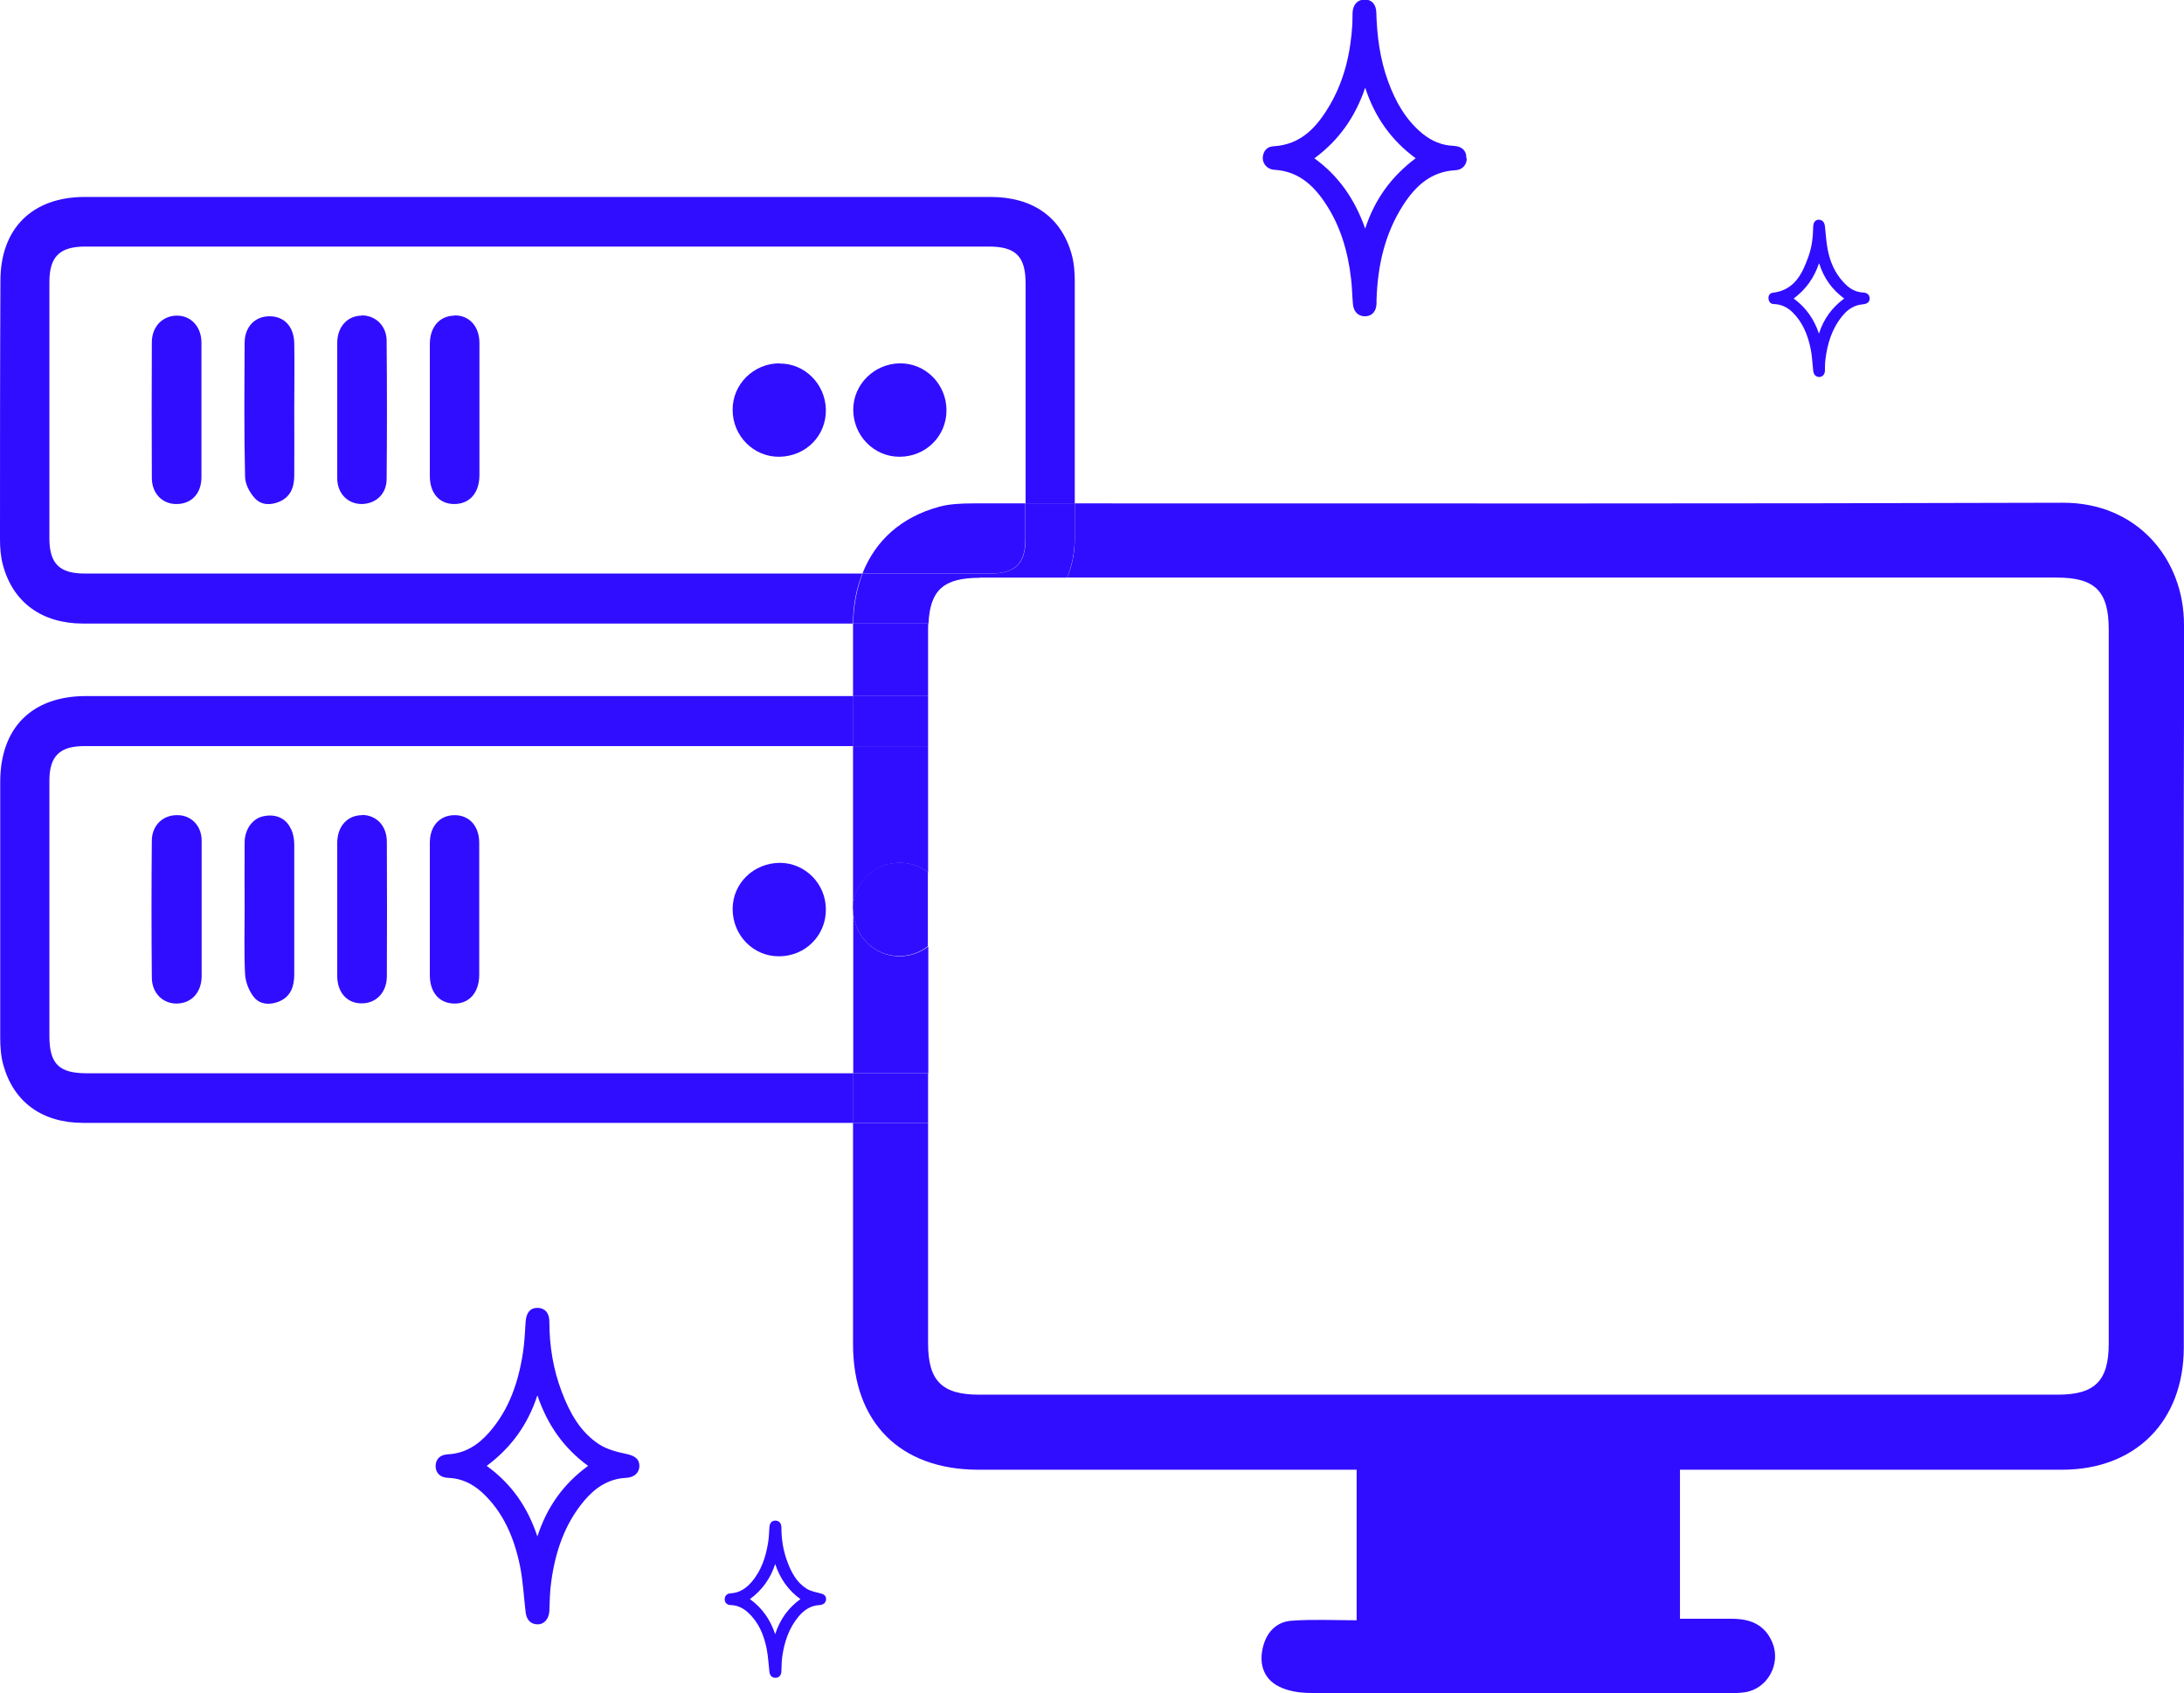 <?xml version="1.0" encoding="UTF-8"?> <svg xmlns="http://www.w3.org/2000/svg" id="Layer_1" viewBox="0 0 102.13 79.18"><defs><style>.cls-1{fill:none;}.cls-2{fill:#310dff;}</style></defs><g><path class="cls-2" d="M68.59,7.42c0,.28-.21,.53-.53,.54-1.13,.06-1.86,.73-2.43,1.61-.88,1.36-1.21,2.87-1.26,4.46,0,.06,0,.12,0,.17-.01,.35-.2,.57-.5,.59-.32,.02-.56-.18-.6-.54-.04-.4-.04-.81-.09-1.21-.15-1.3-.51-2.53-1.26-3.62-.56-.82-1.27-1.42-2.33-1.48-.33-.02-.55-.28-.54-.57,.02-.3,.19-.51,.49-.53,1.32-.07,2.06-.92,2.66-1.95,.67-1.16,.96-2.43,1.04-3.76,.01-.18,0-.37,.01-.55,.02-.38,.25-.61,.58-.6,.32,0,.52,.23,.53,.6,.03,1.1,.17,2.18,.55,3.22,.34,.94,.82,1.8,1.61,2.45,.42,.34,.9,.55,1.45,.57,.4,.02,.61,.23,.6,.57Zm-7.13-.02c1.15,.83,1.9,1.93,2.38,3.29,.45-1.38,1.23-2.44,2.36-3.29-1.14-.84-1.91-1.92-2.36-3.3-.46,1.36-1.22,2.45-2.37,3.3Z"></path><path class="cls-2" d="M85.06,10.28c.16,0,.26,.11,.28,.31,.04,.36,.06,.73,.13,1.09,.11,.56,.33,1.08,.73,1.51,.25,.28,.54,.47,.93,.49,.2,.01,.3,.12,.3,.28,0,.16-.11,.25-.31,.27-.41,.03-.72,.24-.97,.55-.49,.6-.7,1.3-.79,2.05-.02,.16-.02,.32-.02,.48,0,.19-.1,.31-.26,.32-.16,0-.27-.1-.29-.3-.04-.34-.05-.69-.12-1.02-.13-.64-.37-1.24-.85-1.71-.24-.23-.52-.37-.86-.38-.16,0-.24-.1-.26-.25-.01-.14,.05-.26,.2-.28,1.01-.12,1.38-.88,1.67-1.7,.16-.44,.21-.91,.22-1.38,0-.22,.11-.34,.28-.34Zm0,2.04c-.23,.68-.61,1.21-1.18,1.64,.57,.42,.95,.96,1.18,1.64,.22-.69,.61-1.22,1.18-1.64-.57-.42-.95-.95-1.17-1.64Z"></path><path class="cls-2" d="M25.14,75.96c-.31,0-.52-.2-.56-.57-.09-.73-.12-1.47-.27-2.19-.27-1.29-.77-2.49-1.77-3.41-.45-.41-.97-.66-1.58-.68-.37-.01-.58-.22-.59-.54,0-.33,.2-.54,.57-.56,.81-.04,1.42-.44,1.93-1.02,.95-1.08,1.38-2.38,1.59-3.77,.07-.47,.09-.94,.12-1.41,.03-.42,.21-.65,.55-.65,.34,0,.56,.23,.56,.65,0,1.13,.18,2.23,.58,3.28,.37,.97,.86,1.88,1.76,2.46,.36,.23,.82,.35,1.25,.44,.39,.08,.62,.23,.62,.56,0,.32-.24,.54-.62,.56-.83,.04-1.46,.47-1.97,1.08-.91,1.09-1.34,2.38-1.53,3.76-.07,.45-.07,.92-.09,1.38-.02,.37-.23,.63-.55,.63Zm2.36-7.41c-1.16-.85-1.91-1.94-2.37-3.3-.45,1.38-1.23,2.45-2.37,3.3,1.16,.84,1.91,1.92,2.37,3.3,.45-1.38,1.21-2.45,2.37-3.3Z"></path><path class="cls-2" d="M36.26,78.46c-.16,0-.26-.1-.28-.28-.04-.36-.06-.73-.13-1.09-.13-.64-.38-1.24-.88-1.69-.22-.2-.48-.33-.79-.34-.18,0-.29-.11-.29-.27,0-.16,.1-.27,.28-.28,.4-.02,.7-.22,.96-.51,.47-.54,.68-1.18,.79-1.87,.04-.23,.04-.47,.06-.7,.01-.21,.11-.32,.28-.32,.17,0,.28,.12,.28,.32,0,.56,.09,1.11,.29,1.63,.18,.48,.43,.94,.87,1.22,.18,.12,.41,.17,.62,.22,.19,.04,.31,.11,.31,.28,0,.16-.12,.27-.31,.28-.41,.02-.72,.23-.98,.54-.45,.54-.66,1.18-.76,1.87-.03,.23-.03,.46-.04,.68,0,.19-.11,.31-.27,.31Zm1.17-3.68c-.58-.42-.95-.96-1.18-1.64-.22,.68-.61,1.22-1.18,1.64,.58,.42,.95,.96,1.18,1.64,.22-.68,.6-1.22,1.18-1.64Z"></path></g><g><path class="cls-1" d="M39.89,42.53s0-.01,0-.02c0-2.54,0-5.08,0-7.62-11.99,0-23.98,0-35.97,0-1.14,0-1.62,.48-1.62,1.61,0,3.98,0,7.96,0,11.94,0,1.3,.44,1.75,1.75,1.75,7.01,0,14.01,0,21.02,0,4.94,0,9.88,0,14.82,0,0-2.55,0-5.09,0-7.64,0,0,0-.01,0-.02Zm-30.47,3.14c0,.74-.47,1.25-1.14,1.27-.66,.02-1.18-.49-1.19-1.22-.01-2.14-.01-4.27,0-6.41,0-.7,.51-1.18,1.17-1.18,.65,0,1.14,.49,1.15,1.19,.01,1.08,0,2.15,0,3.23,0,1.04,0,2.08,0,3.12Zm3.63,1.16c-.43,.18-.92,.16-1.21-.23-.22-.29-.37-.69-.39-1.05-.05-1-.02-2.01-.02-3.02,0-1.04-.01-2.08,0-3.13,0-.63,.38-1.13,.88-1.23,.57-.12,1.05,.09,1.28,.59,.1,.22,.15,.48,.15,.72,.01,2.03,0,4.06,0,6.09,0,.55-.17,1.03-.7,1.26Zm3.83,.11c-.66-.02-1.11-.53-1.11-1.28,0-1.04,0-2.08,0-3.12,0-1.04,0-2.08,0-3.12,0-.77,.48-1.28,1.17-1.28,.66,0,1.15,.5,1.15,1.26,.01,2.1,.01,4.2,0,6.3,0,.77-.51,1.27-1.21,1.25Zm5.53-1.32c0,.82-.48,1.33-1.19,1.32-.68-.01-1.12-.52-1.12-1.33,0-2.06,0-4.13,0-6.19,0-.79,.47-1.29,1.16-1.29,.68,0,1.14,.51,1.15,1.3,.01,1.04,0,2.08,0,3.12,0,1.02,0,2.05,0,3.07Zm14.01-.9c-1.2,0-2.17-.98-2.17-2.21,0-1.2,.99-2.17,2.22-2.16,1.18,0,2.14,.98,2.14,2.18,0,1.21-.96,2.18-2.19,2.19Z"></path><path class="cls-1" d="M47.95,48.55c0-4.02,0-8.03,0-12.05,0-1.13-.48-1.61-1.62-1.61-.98,0-1.96,0-2.94,0,0,1.97,0,3.94,0,5.91,.52,.4,.86,1.03,.85,1.76,0,.7-.34,1.3-.85,1.7,0,1.98,0,3.95,0,5.93,.97,0,1.94,0,2.91,0,1.16,0,1.64-.49,1.64-1.64Z"></path><path class="cls-1" d="M46.24,11.52c-7.02,0-14.05,0-21.07,0s-14.12,0-21.18,0c-1.2,0-1.68,.47-1.68,1.66,0,4,0,8,0,11.99,0,1.17,.47,1.64,1.64,1.64,12.13,0,24.26,0,36.39,0,.6-1.54,1.82-2.64,3.58-3.12,.52-.14,1.09-.16,1.64-.16,.8,0,1.6,0,2.41,0,0-3.43,0-6.86,0-10.29,0-1.27-.46-1.73-1.72-1.73ZM9.43,22.32c0,.75-.46,1.24-1.14,1.25-.67,.01-1.17-.48-1.18-1.22-.01-2.12-.01-4.24,0-6.36,0-.73,.51-1.23,1.18-1.23,.66,0,1.14,.52,1.14,1.26,0,1.06,0,2.12,0,3.18,0,1.04,0,2.08,0,3.12Zm4.33-.04c0,.5-.17,.94-.67,1.17-.43,.19-.88,.18-1.18-.16-.24-.27-.44-.67-.45-1.01-.04-2.08-.03-4.16-.02-6.25,0-.75,.5-1.24,1.16-1.24,.67,0,1.13,.47,1.15,1.25,.02,1.04,0,2.08,0,3.12,0,1.04,0,2.08,0,3.12Zm3.16,1.29c-.65,0-1.12-.5-1.13-1.21-.01-1.08,0-2.15,0-3.23,0-1.04,0-2.08,0-3.12,0-.73,.48-1.24,1.15-1.25,.64,0,1.16,.48,1.17,1.19,.02,2.15,.02,4.31,0,6.46,0,.71-.52,1.17-1.18,1.17Zm5.51-1.33c0,.83-.46,1.33-1.18,1.33-.69,0-1.13-.51-1.14-1.31,0-2.06,0-4.13,0-6.19,0-.79,.46-1.3,1.15-1.31,.68-.01,1.15,.5,1.16,1.29,.01,1.06,0,2.12,0,3.18,0,1.01,0,2.01,0,3.02Zm14.03-.89c-1.2,.02-2.18-.96-2.19-2.19,0-1.2,.98-2.18,2.2-2.18,1.18,0,2.15,.97,2.16,2.16,.02,1.22-.94,2.18-2.17,2.2Zm5.61,0c-1.2,0-2.17-1-2.16-2.22,0-1.17,.98-2.13,2.18-2.15,1.2-.02,2.17,.97,2.18,2.2,0,1.21-.97,2.17-2.2,2.17Z"></path><path class="cls-1" d="M46.25,29.16c-.94,0-1.89,0-2.83,0,0,.09-.01,.18-.01,.28,0,1.04,0,2.07,0,3.11,.97,0,1.95,0,2.92,0,1.95,0,3.35,1,3.8,2.74,.1,.4,.13,.84,.13,1.26,0,3.98,0,7.96,0,11.94,0,2.56-1.46,4.02-4.02,4.02-.95,0-1.89,0-2.84,0,0,3.44,0,6.88,0,10.32,0,1.74,.65,2.39,2.38,2.39,16.82,0,33.63,0,50.45,0,1.73,0,2.38-.65,2.38-2.39,0-11.13,0-22.26,0-33.4,0-1.79-.64-2.42-2.42-2.42-8.4,0-16.79,0-25.19,0-7.03,0-14.07,0-21.1,0-.58,1.36-1.85,2.14-3.65,2.14Z"></path><path class="cls-2" d="M3.95,26.82c-1.17,0-1.64-.47-1.64-1.64,0-4,0-8,0-11.99,0-1.19,.48-1.66,1.68-1.66,7.06,0,14.12,0,21.18,0s14.05,0,21.07,0c1.26,0,1.72,.46,1.72,1.73,0,3.43,0,6.86,0,10.29,.77,0,1.54,0,2.3,0,0-3.45,0-6.91,0-10.36,0-.44-.03-.89-.15-1.31-.49-1.74-1.83-2.67-3.79-2.67-14.12,0-28.23,0-42.35,0-2.46,0-3.95,1.47-3.95,3.92C0,17.15,0,21.18,0,25.22c0,.4,.03,.82,.14,1.21,.47,1.75,1.83,2.73,3.75,2.73,7.08,0,14.15,0,21.23,0,4.92,0,9.85,0,14.77,0,0-.87,.16-1.65,.44-2.34-12.13,0-24.26,0-36.39,0Z"></path><path class="cls-2" d="M25.08,50.19c-7.01,0-14.01,0-21.02,0-1.31,0-1.75-.44-1.75-1.75,0-3.98,0-7.96,0-11.94,0-1.13,.48-1.61,1.62-1.61,11.99,0,23.98,0,35.97,0,0-.78,0-1.56,0-2.34-11.96,0-23.91,0-35.87,0-2.54,0-4.02,1.48-4.02,4.02,0,3.98,0,7.96,0,11.94,0,.44,.03,.89,.15,1.31,.49,1.73,1.82,2.69,3.73,2.69,7.08,0,14.15,0,21.23,0,4.93,0,9.85,0,14.78,0,0-.77,0-1.55,0-2.32-4.94,0-9.88,0-14.82,0Z"></path><path class="cls-2" d="M16.92,14.76c-.67,0-1.14,.52-1.15,1.25,0,1.04,0,2.08,0,3.12,0,1.08,0,2.15,0,3.23,0,.71,.48,1.2,1.13,1.21,.66,0,1.18-.46,1.18-1.17,.02-2.15,.02-4.31,0-6.46,0-.71-.53-1.2-1.17-1.19Z"></path><path class="cls-2" d="M8.28,14.76c-.67,0-1.17,.5-1.18,1.23-.01,2.12-.01,4.24,0,6.36,0,.74,.51,1.24,1.18,1.22,.68-.01,1.14-.5,1.14-1.25,0-1.04,0-2.08,0-3.12,0-1.06,0-2.12,0-3.18,0-.74-.49-1.26-1.14-1.26Z"></path><path class="cls-2" d="M12.6,14.79c-.67,0-1.16,.49-1.16,1.24-.01,2.08-.03,4.17,.02,6.25,0,.35,.21,.75,.45,1.01,.3,.34,.75,.35,1.18,.16,.5-.23,.66-.66,.67-1.17,.01-1.04,0-2.08,0-3.12,0-1.04,.02-2.08,0-3.12-.02-.77-.47-1.25-1.15-1.25Z"></path><path class="cls-2" d="M21.25,14.76c-.69,.01-1.14,.52-1.15,1.31,0,2.06,0,4.13,0,6.19,0,.81,.45,1.31,1.14,1.31,.71,0,1.17-.5,1.18-1.33,0-1.01,0-2.01,0-3.02,0-1.06,0-2.12,0-3.18,0-.79-.49-1.3-1.16-1.29Z"></path><path class="cls-2" d="M36.46,16.99c-1.22,0-2.21,.98-2.2,2.18,0,1.22,.99,2.21,2.19,2.19,1.24-.02,2.19-.99,2.17-2.2-.02-1.2-.99-2.17-2.16-2.16Z"></path><path class="cls-2" d="M42.08,16.99c-1.2,.02-2.17,.98-2.18,2.15-.01,1.22,.96,2.22,2.16,2.22,1.23,0,2.2-.96,2.2-2.17,0-1.23-.98-2.21-2.18-2.2Z"></path><path class="cls-2" d="M8.27,38.12c-.66,0-1.16,.48-1.17,1.18-.02,2.14-.02,4.27,0,6.41,0,.73,.52,1.24,1.19,1.22,.67-.02,1.13-.52,1.14-1.27,0-1.04,0-2.08,0-3.12,0-1.08,0-2.15,0-3.23,0-.7-.5-1.2-1.15-1.19Z"></path><path class="cls-2" d="M16.94,38.12c-.69,0-1.16,.51-1.17,1.28,0,1.04,0,2.08,0,3.12,0,1.04,0,2.08,0,3.12,0,.76,.45,1.27,1.11,1.28,.69,.02,1.2-.49,1.21-1.25,.01-2.1,.01-4.2,0-6.3,0-.76-.49-1.25-1.15-1.26Z"></path><path class="cls-2" d="M13.6,38.76c-.22-.5-.71-.71-1.28-.59-.5,.1-.88,.6-.88,1.23-.01,1.04,0,2.08,0,3.13,0,1.01-.03,2.01,.02,3.02,.02,.36,.17,.76,.39,1.05,.29,.39,.78,.41,1.21,.23,.54-.23,.7-.71,.7-1.26,0-2.03,0-4.06,0-6.09,0-.24-.05-.5-.15-.72Z"></path><path class="cls-2" d="M21.26,38.12c-.69,0-1.16,.5-1.16,1.29,0,2.06,0,4.13,0,6.19,0,.81,.44,1.31,1.12,1.33,.71,.02,1.18-.5,1.19-1.32,0-1.02,0-2.05,0-3.07,0-1.04,0-2.08,0-3.12,0-.8-.47-1.3-1.15-1.3Z"></path><path class="cls-2" d="M36.48,40.35c-1.23,0-2.22,.95-2.22,2.16,0,1.23,.97,2.22,2.17,2.21,1.23,0,2.2-.98,2.19-2.19,0-1.2-.96-2.17-2.14-2.18Z"></path><path class="cls-2" d="M39.89,42.53s0,.01,0,.02v-.03s0,.01,0,.02Z"></path><path class="cls-2" d="M102.13,29.24c.01-3.13-2.22-5.74-5.66-5.73-15.4,.05-30.81,.03-46.21,.03,0,.54,0,1.09,0,1.63,0,.7-.13,1.31-.36,1.84,7.03,0,14.07,0,21.1,0,8.4,0,16.79,0,25.19,0,1.78,0,2.42,.64,2.42,2.42,0,11.13,0,22.26,0,33.4,0,1.74-.64,2.39-2.38,2.39-16.82,0-33.63,0-50.45,0-1.73,0-2.38-.65-2.38-2.39,0-3.44,0-6.88,0-10.32-1.17,0-2.34,0-3.51,0,0,3.45,0,6.9,0,10.35,0,3.66,2.2,5.86,5.84,5.87,5.61,0,11.21,0,16.82,0h.89v7.04c-1.04,0-2.04-.05-3.03,.02-.76,.05-1.22,.59-1.37,1.32-.16,.75,.08,1.41,.75,1.75,.44,.23,1,.31,1.5,.31,6.47,.02,12.95,.01,19.42,.01,.29,0,.58,0,.87-.04,1.07-.15,1.72-1.33,1.3-2.33-.36-.86-1.06-1.11-1.9-1.11-.81,0-1.61,0-2.42,0v-6.97h.97c5.63,0,11.26,0,16.9,0,3.43,0,5.68-2.26,5.69-5.7,0-11.26-.02-22.53,.02-33.79Z"></path><path class="cls-2" d="M42.09,40.35c.5,0,.94,.17,1.31,.45,0-1.97,0-3.94,0-5.91-1.17,0-2.34,0-3.51,0,0,2.54,0,5.08,0,7.62,0-1.19,.98-2.16,2.2-2.16Z"></path><path class="cls-2" d="M43.91,23.7c-1.76,.48-2.97,1.57-3.58,3.12,1.99,0,3.98,0,5.97,0,1.18,0,1.65-.47,1.65-1.63,0-.55,0-1.1,0-1.65-.8,0-1.6,0-2.41,0-.55,0-1.12,.02-1.64,.16Z"></path><path class="cls-2" d="M42.04,44.72c-1.17-.01-2.13-.99-2.14-2.17,0,2.55,0,5.09,0,7.64,1.17,0,2.34,0,3.51,0,0-1.98,0-3.95,0-5.93-.38,.29-.85,.46-1.36,.46Z"></path><path class="cls-2" d="M43.4,29.44c0-.1,0-.19,.01-.28-1.17,0-2.34,0-3.52,0,0,.03,0,.05,0,.07,0,1.11,0,2.21,0,3.32,1.17,0,2.34,0,3.51,0,0-1.04,0-2.07,0-3.11Z"></path><path class="cls-2" d="M45.82,27.01c1.36,0,2.72,0,4.08,0,.22-.53,.35-1.14,.36-1.84,0-.54,0-1.09,0-1.63-.77,0-1.54,0-2.3,0,0,.55,0,1.1,0,1.65,0,1.16-.47,1.63-1.65,1.63-1.99,0-3.98,0-5.97,0-.27,.69-.43,1.47-.44,2.34,1.17,0,2.34,0,3.52,0,.07-1.57,.71-2.14,2.4-2.14Z"></path><path class="cls-2" d="M43.4,50.19c-1.17,0-2.34,0-3.51,0,0,.77,0,1.55,0,2.32,1.17,0,2.34,0,3.51,0v-2.32Z"></path><path class="cls-2" d="M43.4,34.89c0-.78,0-1.56,0-2.34-1.17,0-2.34,0-3.51,0,0,.78,0,1.56,0,2.34,1.17,0,2.34,0,3.51,0Z"></path><path class="cls-2" d="M39.89,42.51v.03c.02,1.19,.97,2.16,2.14,2.17,.52,0,.99-.17,1.36-.46,0-1.15,0-2.31,0-3.46-.36-.28-.81-.45-1.31-.45-1.22,0-2.2,.97-2.2,2.16Z"></path></g></svg> 